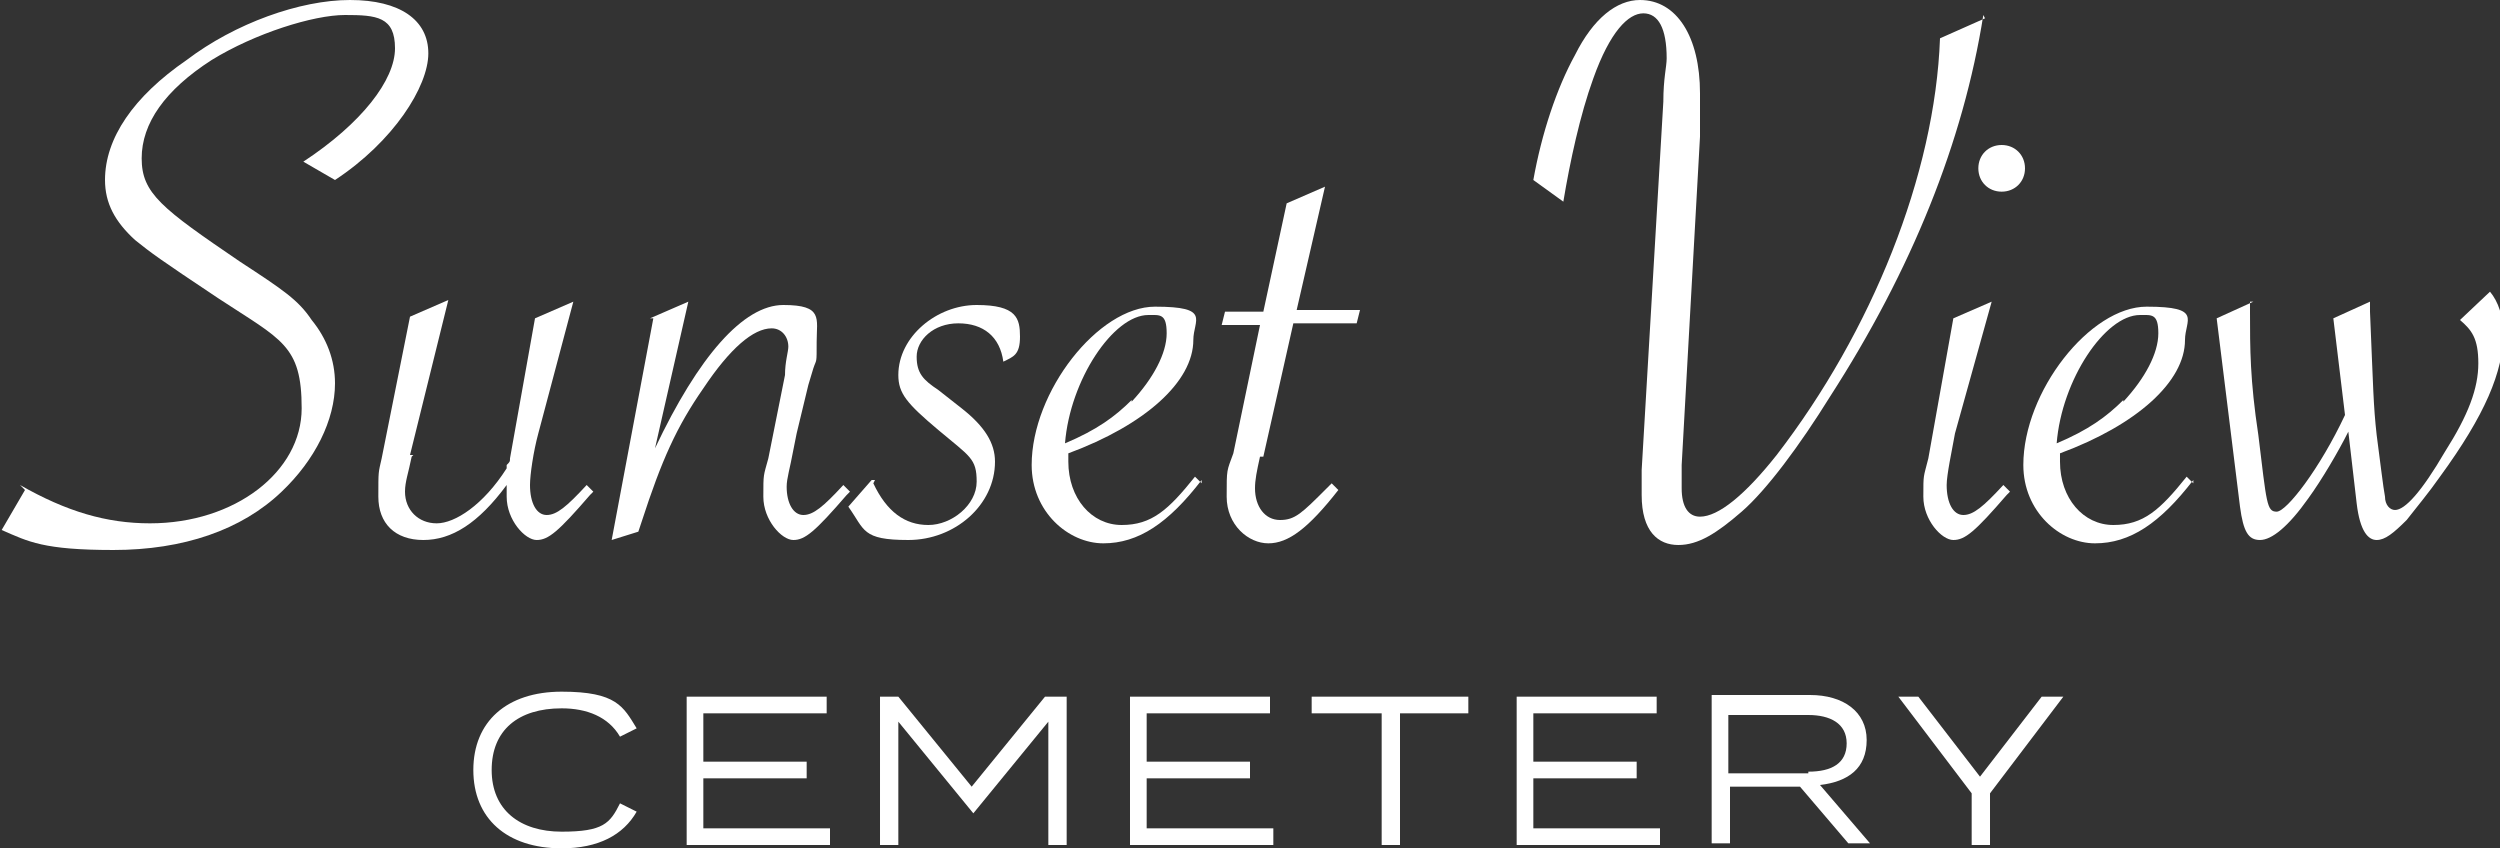 <?xml version="1.0" encoding="UTF-8"?>
<svg id="Layer_1" xmlns="http://www.w3.org/2000/svg" version="1.1" viewBox="0 0 150 50.9">
  <rect x="0" y="0" width="150" height="50.9" fill="#333333" stroke="none"/>
  <!-- Generator: Adobe Illustrator 30.0.0, SVG Export Plug-In . SVG Version: 2.1.1 Build 123)  -->
  <defs>
    <style>
      .st0 {
        fill: #fff;
      }
    </style>
  </defs>
  <path class="st0" d="M1.2,29.1c2.8,1.6,5.2,2.3,7.8,2.3,5.1,0,9.1-3.1,9.1-6.9s-1.2-4.1-5-6.6c-3.6-2.4-4-2.7-5-3.5-1.2-1.1-1.8-2.2-1.8-3.6,0-2.5,1.7-5,4.9-7.2C14.1,1.4,18,0,21,0s4.7,1.2,4.7,3.2-2.1,5.3-5.6,7.6l-1.9-1.1c3.5-2.3,5.5-4.9,5.5-6.8s-1.1-2-3-2-5.4,1.1-8,2.7c-2.8,1.8-4.2,3.8-4.2,5.9s1.2,3,5.9,6.2c2.6,1.7,3.5,2.3,4.3,3.5.9,1.1,1.4,2.4,1.4,3.8,0,2.2-1.2,4.6-3.2,6.5-2.4,2.3-5.9,3.5-10.1,3.5s-5.1-.5-6.7-1.2l1.4-2.4h0Z"/>
  <path class="st0" d="M24.7,27.4c-.2,1-.4,1.5-.4,2.1,0,1.1.8,1.9,1.9,1.9s2.8-1.1,4.2-3.3v-.2c.2-.2.2-.2.2-.4l1.5-8.4,2.3-1-2.1,7.9c-.3,1.1-.5,2.5-.5,3.1,0,1.1.4,1.8,1,1.8s1.2-.5,2.4-1.8l.4.4-.2.2c-1.9,2.2-2.5,2.7-3.2,2.7s-1.8-1.2-1.8-2.6,0-.4,0-.7c-1.7,2.3-3.3,3.3-5,3.3s-2.7-1-2.7-2.6,0-1.4.2-2.3l1.7-8.5,2.3-1-2.3,9.3h.2Z"/>
  <path class="st0" d="M39,19.1l2.3-1-2,8.8c2.6-5.5,5.3-8.6,7.7-8.6s2,.8,2,2.2,0,1-.2,1.6l-.3,1-.7,2.9-.2,1c-.2,1.1-.4,1.7-.4,2.2,0,1,.4,1.7,1,1.7s1.2-.5,2.4-1.8l.4.4-.2.2c-1.9,2.2-2.5,2.7-3.2,2.7s-1.8-1.2-1.8-2.6,0-1.2.3-2.3l1-5c0-.8.2-1.4.2-1.7,0-.6-.4-1.1-1-1.1-1.1,0-2.5,1.2-4.1,3.6-1.6,2.3-2.5,4.3-3.7,8l-.2.6-1.6.5,2.5-13.3h-.2Z"/>
  <path class="st0" d="M52.4,29c.8,1.7,1.9,2.5,3.3,2.5s2.9-1.2,2.9-2.6-.4-1.5-2.3-3.1-2.4-2.2-2.4-3.3c0-2.3,2.3-4.2,4.7-4.2s2.6.8,2.6,1.9-.4,1.2-1,1.5c-.2-1.5-1.2-2.3-2.7-2.3s-2.5,1-2.5,2,.4,1.4,1.3,2l1.4,1.1c1.4,1.1,2,2.1,2,3.2,0,2.6-2.4,4.7-5.2,4.7s-2.6-.6-3.6-2l1.4-1.6h.2Z"/>
  <path class="st0" d="M72.1,28.8c-2,2.6-3.8,3.8-5.9,3.8s-4.3-1.9-4.3-4.7c0-4.4,4-9.5,7.4-9.5s2.3.8,2.3,2c0,2.5-2.9,5.1-7.5,6.8v.5c0,2.2,1.4,3.8,3.2,3.8s2.8-.9,4.4-2.9l.4.4h0ZM67.9,24.1c1.3-1.4,2.1-2.9,2.1-4.1s-.4-1.1-1.1-1.1c-2.1,0-4.7,3.9-5,7.7,1.9-.8,3-1.6,4-2.6h0Z"/>
  <path class="st0" d="M75.6,27.4c-.2.9-.3,1.4-.3,1.9,0,1.1.6,1.9,1.5,1.9s1.3-.4,2.8-1.9l.3-.3.4.4c-1.8,2.3-3,3.2-4.2,3.2s-2.5-1.1-2.5-2.8,0-1.5.4-2.6l1.6-7.7h-2.3l.2-.8h2.3l1.4-6.5,2.3-1-1.7,7.4h3.8l-.2.8h-3.8l-1.8,8h-.2Z"/>
  <path class="st0" d="M119,.9c-1.2,7.6-4.3,15.3-9.2,22.9-1.8,2.9-3.8,5.6-5.3,6.9s-2.6,2-3.8,2-2.2-.8-2.2-3,0-1,0-1.5l1.3-22.1c0-1.4.2-2.1.2-2.6,0-1.8-.5-2.7-1.4-2.7s-2,1.1-3,3.9c-.8,2.2-1.4,5-1.8,7.4l-1.8-1.3c.5-2.8,1.4-5.5,2.5-7.5C95.6,1.1,97,0,98.4,0c2.2,0,3.6,2.2,3.6,5.6s0,1.7,0,2.6l-1.1,19.7v1.4c0,1.1.4,1.7,1.1,1.7,1.1,0,2.7-1.3,4.6-3.7,5.7-7.4,9.5-16.8,9.8-25l2.7-1.2h0Z"/>
  <path class="st0" d="M117.3,26c-.2,1.1-.5,2.5-.5,3.1,0,1.1.4,1.8,1,1.8s1.2-.5,2.4-1.8l.4.4-.2.2c-1.9,2.2-2.5,2.7-3.2,2.7s-1.8-1.2-1.8-2.6,0-1.1.3-2.3l1.5-8.4,2.3-1-2.2,7.9h0ZM121.5,10.1c0,.8-.6,1.4-1.4,1.4s-1.4-.6-1.4-1.4.6-1.4,1.4-1.4,1.4.6,1.4,1.4Z"/>
  <path class="st0" d="M131.6,28.8c-2,2.6-3.8,3.8-5.9,3.8s-4.3-1.9-4.3-4.7c0-4.4,4-9.5,7.4-9.5s2.3.8,2.3,2c0,2.5-2.9,5.1-7.5,6.8v.5c0,2.2,1.4,3.8,3.2,3.8s2.8-.9,4.4-2.9l.4.4h0ZM127.4,24.1c1.3-1.4,2.1-2.9,2.1-4.1s-.4-1.1-1.1-1.1c-2.1,0-4.7,3.9-5,7.7,1.9-.8,3-1.6,4-2.6h0Z"/>
  <path class="st0" d="M135,18.1v.6c0,2.2,0,4.1.5,7.4.5,4.1.5,4.6,1.1,4.6s2.6-2.6,4.1-5.8l-.7-5.8,2.2-1v.6c.2,4.7.2,5.6.4,7.4.2,1.5.4,3.2.5,3.7,0,.5.3.8.6.8.6,0,1.6-1.1,3-3.5,1.4-2.2,2-3.8,2-5.3s-.4-2-1.1-2.6l1.8-1.7c.5.6.8,1.5.8,2.5,0,2.3-1.1,4.9-3.8,8.6-.7,1-1.3,1.7-2,2.6-.8.8-1.3,1.2-1.8,1.2s-1-.5-1.2-2.2l-.5-4.3c-.6,1.2-1.6,2.9-2.4,4-1.2,1.7-2.2,2.5-2.9,2.5s-1-.5-1.2-2l-1.4-11.3,2.2-1h0Z"/>
  <path class="st0" d="M37.2,48.2l1,.5c-.8,1.4-2.3,2.2-4.5,2.2-3.3,0-5.3-1.8-5.3-4.7s2-4.7,5.3-4.7,3.7.9,4.5,2.2l-1,.5c-.7-1.2-2-1.7-3.5-1.7-2.6,0-4.2,1.3-4.2,3.7s1.7,3.7,4.2,3.7,2.9-.5,3.5-1.7h0v.2Z"/>
  <path class="st0" d="M49.8,49.7v1h-8.6v-8.9h8.4v1h-7.4v2.9h6.2v1h-6.2v3h7.5Z"/>
  <path class="st0" d="M64,41.8v8.9h-1.1v-7.4l-4.5,5.5h0l-4.5-5.5v7.4h-1.1v-8.9h1.1l4.4,5.4,4.4-5.4h1.1Z"/>
  <path class="st0" d="M76.4,49.7v1h-8.6v-8.9h8.4v1h-7.4v2.9h6.2v1h-6.2v3h7.5Z"/>
  <path class="st0" d="M88.2,42.8h-4.2v7.9h-1.1v-7.9h-4.2v-1h9.4v1h0Z"/>
  <path class="st0" d="M99.6,49.7v1h-8.6v-8.9h8.4v1h-7.4v2.9h6.2v1h-6.2v3h7.5Z"/>
  <path class="st0" d="M110.9,50.6l-2.9-3.4h-4.2v3.4h-1.1v-8.9h5.9c2,0,3.4,1,3.4,2.7s-1.1,2.5-2.8,2.7l3,3.5h-1.4,0ZM108.5,46.3c1.4,0,2.3-.5,2.3-1.7s-1-1.7-2.3-1.7h-4.8v3.5h4.8Z"/>
  <path class="st0" d="M115.1,41.8l3.7,4.8,3.7-4.8h1.3l-4.4,5.8v3.1h-1.1v-3.1l-4.4-5.8h1.3Z"/>
</svg>